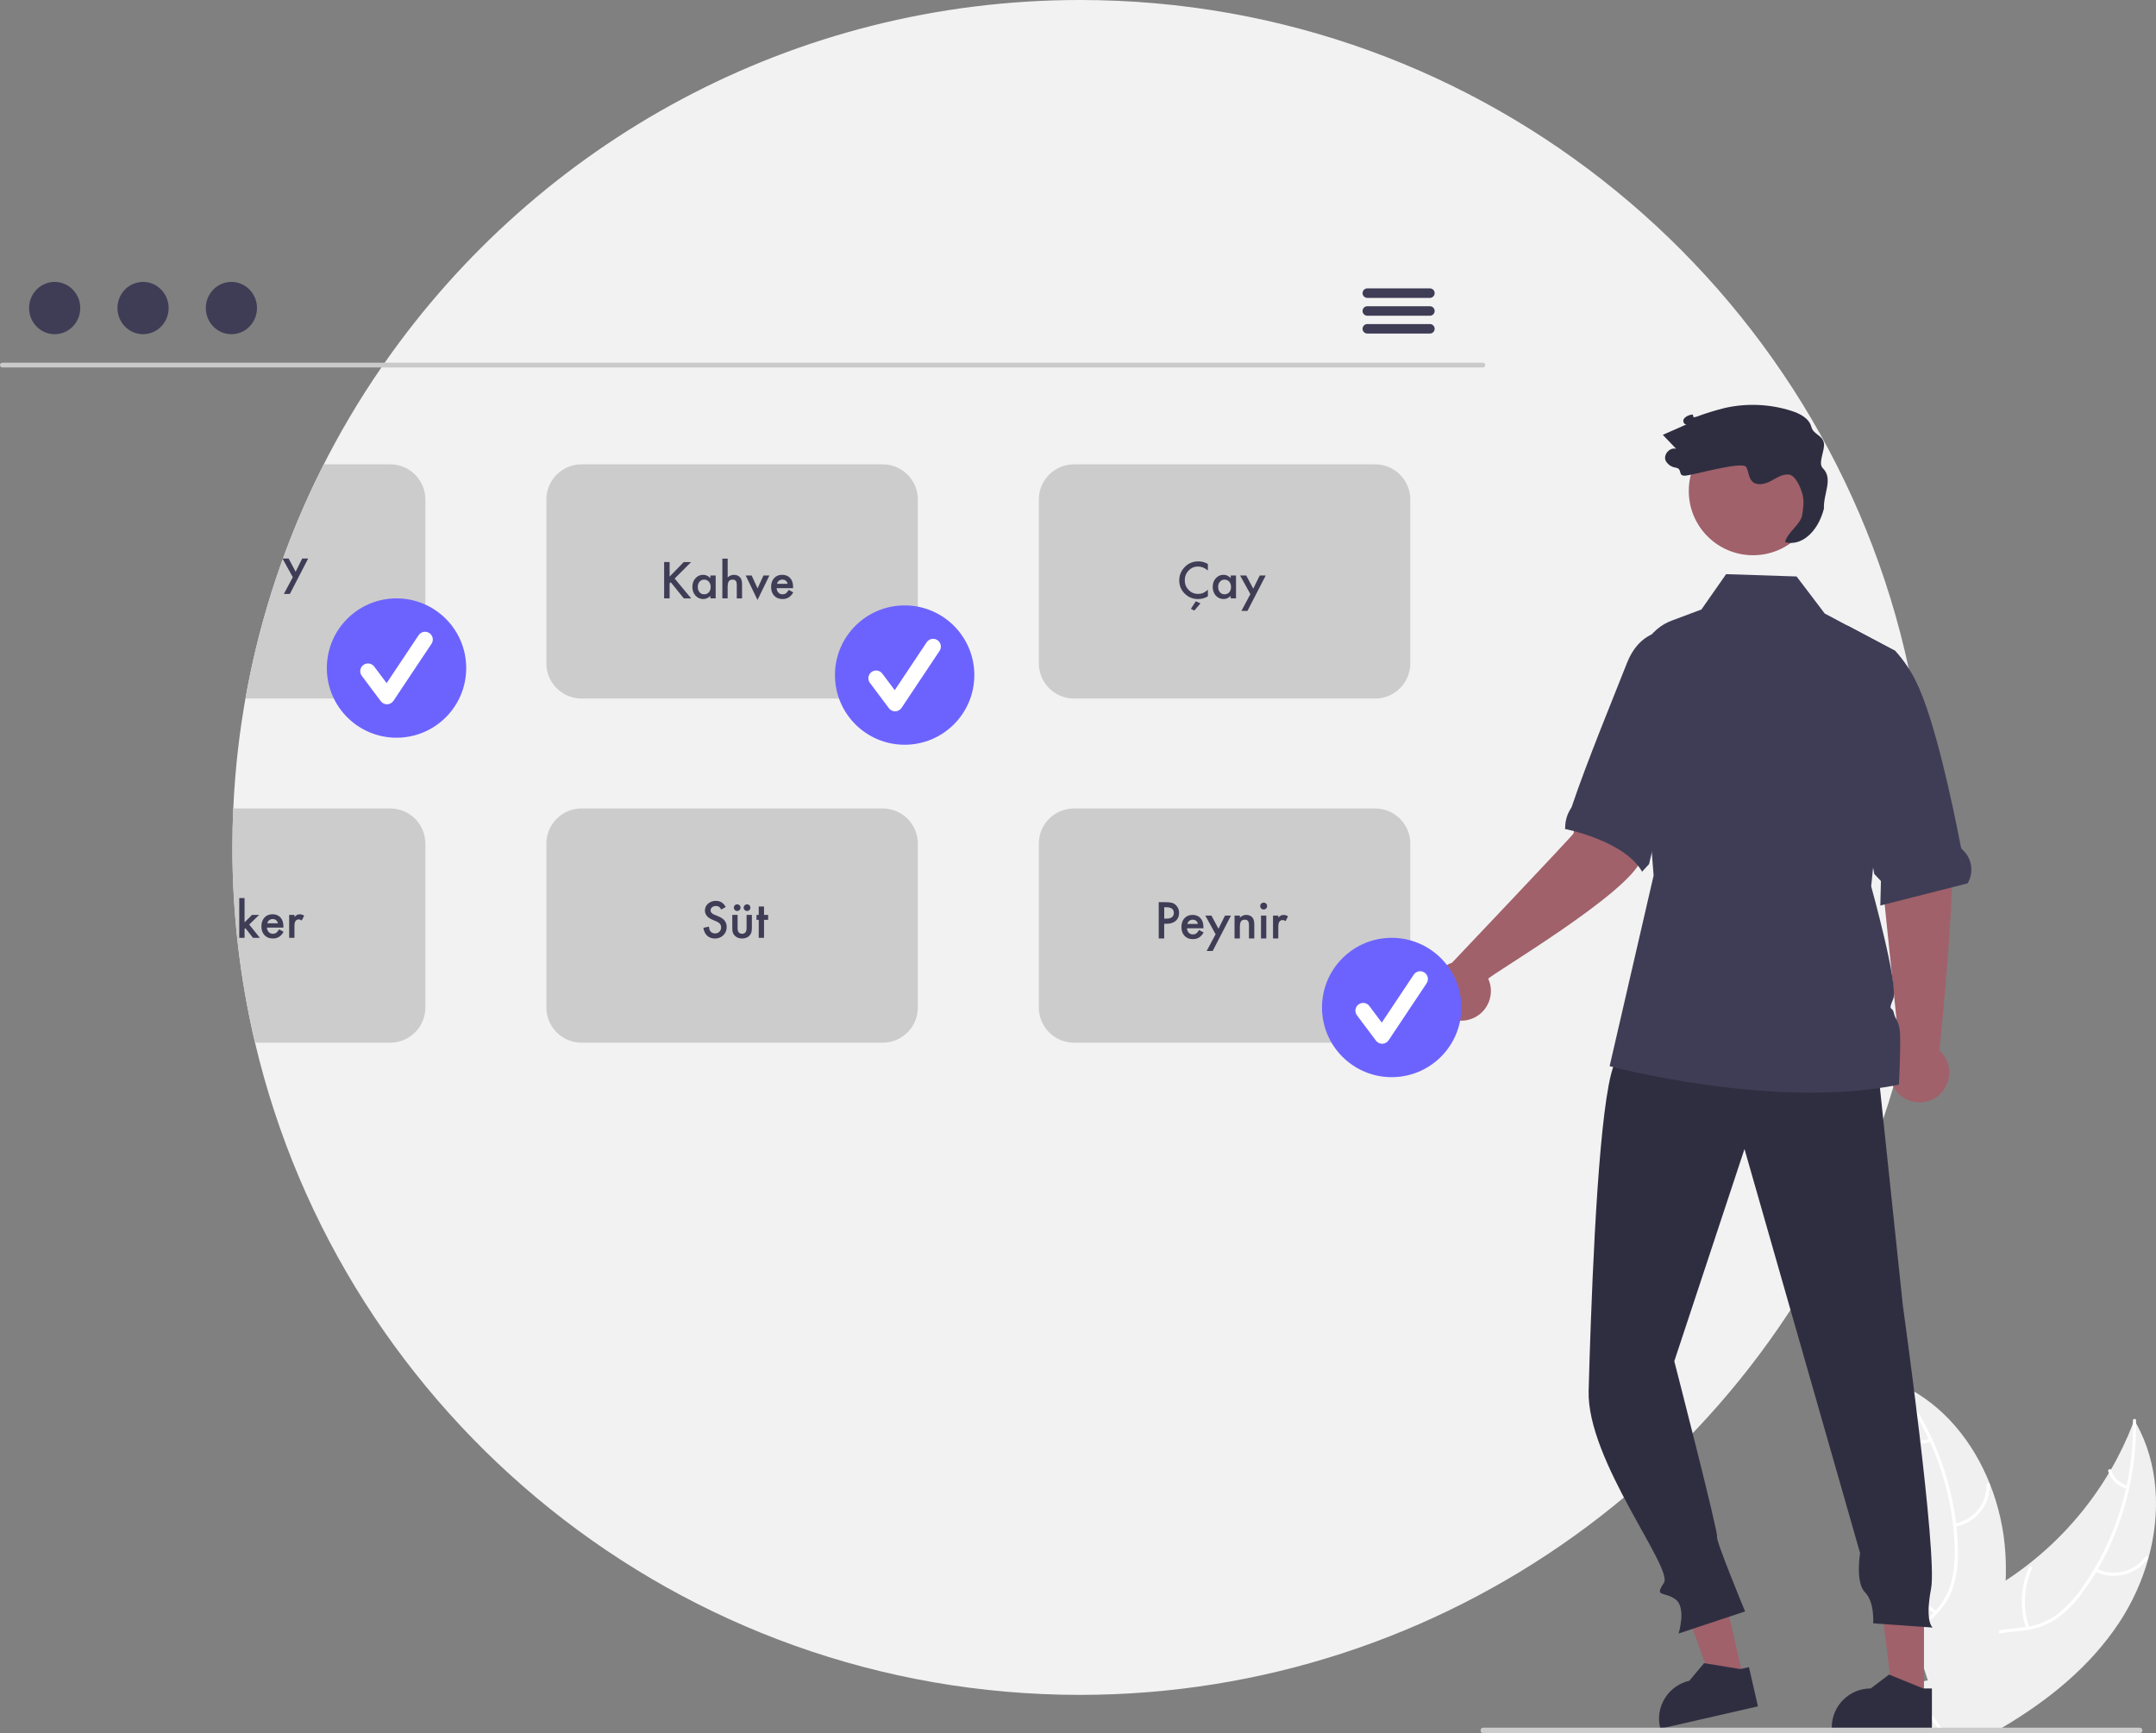 <?xml version="1.0" encoding="utf-8"?>
<!-- Generator: Adobe Illustrator 24.3.0, SVG Export Plug-In . SVG Version: 6.00 Build 0)  -->
<svg version="1.1" id="katman_1" xmlns="http://www.w3.org/2000/svg" xmlns:xlink="http://www.w3.org/1999/xlink" x="0px" y="0px"
	 viewBox="0 0 920.75 740.38" style="enable-background:new 0 0 920.75 740.38;" xml:space="preserve">
<rect x="0" y="0" width="920.75" height="740.38" fill="#808080" stroke="none"/>
<style type="text/css">
	.st0{fill:#F2F2F2;}
	.st1{fill:#F0F0F0;}
	.st2{fill:#FFFFFF;}
	.st3{fill:#CACACA;}
	.st4{fill:#3F3D56;}
	.st5{fill:#CCCCCC;}
	.st6{fill:#6C63FF;}
	.st7{fill:#A0616A;}
	.st8{fill:#2F2E41;}
</style>
<path class="st0" d="M823.25,362c0,6.65-0.18,13.25-0.54,19.81c-1.31,24.51-5.11,48.83-11.36,72.57c-0.01,0.01-0.01,0.01,0,0.02
	c-0.82,3.14-1.69,6.27-2.61,9.37c-0.04,0.15-0.08,0.29-0.13,0.43c-1.36,4.65-2.81,9.26-4.36,13.82v0.01
	c-49.83,147-187.78,245.93-343,245.97c-171.23,0-314.68-118.87-352.34-278.6c-6.44-27.33-9.68-55.32-9.66-83.4
	c0-5.58,0.13-11.13,0.38-16.65c3-67.48,24.92-132.76,63.25-188.38c0.46-0.68,0.93-1.36,1.41-2.03C229.71,61.27,338.33,0,461.25,0
	C634.97,0,780.1,122.36,815.16,285.6c0.01,0.01,0.01,0.01,0.01,0.02c2.26,10.52,4.05,21.2,5.38,32.04
	C822.36,332.37,823.26,347.18,823.25,362z"/>
<path class="st1" d="M917.52,665.62c-2.7,9.77-6.93,19.06-12.51,27.53c-12.48,18.87-30.34,33.3-49.97,44.85
	c-1.36,0.81-2.74,1.6-4.12,2.38h-13.77l-0.48-1.1v-0.01l-0.56-1.27l-0.07-0.15l-0.03,0.15l-0.55,2.38h-6.76
	c-0.56-0.79-1.11-1.58-1.65-2.38c-0.79-1.17-1.55-2.35-2.27-3.55c-1.27-2.1-2.41-4.28-3.4-6.52c-0.12-0.25-0.22-0.5-0.32-0.75
	l0.45-0.49l-1.87-8.18l3.76-0.62l-4.12-12.71c0.15-0.47,0.32-0.94,0.5-1.41c2.31-5.85,6.65-10.22,11.8-13.89
	c5.3-3.79,11.47-6.83,17.14-9.99c2.66-1.49,5.28-3.06,7.83-4.72v-0.01c3.26-2.11,6.42-4.37,9.49-6.77c0.05-0.03,0.1-0.07,0.15-0.11
	c0.04-0.03,0.08-0.06,0.12-0.1c13.75-10.74,25.38-23.94,34.31-38.93c0.01,0,0.01,0,0.01-0.01c0,0,0,0,0,0
	c0.3-0.48,0.58-0.96,0.86-1.45v-0.01c3.66-6.29,6.8-12.86,9.41-19.65v-0.01c0.2-0.5,0.38-1,0.57-1.5c0.26,0.44,0.51,0.88,0.75,1.32
	c0.01,0,0.01,0,0.01,0.01c0,0,0,0,0,0C921.93,625.3,922.85,646.2,917.52,665.62z"/>
<path class="st2" d="M912.23,607.95c0.1,9.26-0.87,18.5-2.87,27.54c-0.9,4.14-2.02,8.22-3.36,12.24c-2.6,7.86-5.99,15.43-10.13,22.6
	c-0.23,0.39-0.45,0.77-0.69,1.15v0.01c-1.77,2.98-3.69,5.87-5.75,8.66c-3.12,4.44-6.98,8.32-11.4,11.46
	c-3.61,2.39-7.7,3.97-11.98,4.63c-0.8,0.15-1.62,0.26-2.45,0.36c-3.31,0.39-6.73,0.54-10.01,1.24c-1.66,0.33-3.28,0.85-4.82,1.55
	c-5.28,2.45-8.25,7.58-9.55,13.06c-0.23,0.96-0.41,1.93-0.55,2.9c-1.09,7.45,0.11,15.19-0.51,22.65c-0.07,0.79-0.16,1.59-0.27,2.38
	h-0.74l-0.48-1.1v-0.01c0.05-0.42,0.09-0.84,0.13-1.27c0.24-3.67,0.27-7.34,0.09-11.01c-0.04-1.65-0.07-3.31-0.05-4.97
	c0.02-1.33,0.07-2.66,0.17-3.98v-0.01c0.07-0.82,0.15-1.63,0.26-2.44c0.32-2.48,0.93-4.91,1.82-7.25
	c1.76-4.87,5.51-8.75,10.32-10.68c1.45-0.54,2.95-0.96,4.47-1.25c3.35-0.64,6.81-0.8,10.18-1.22c0.36-0.04,0.72-0.09,1.07-0.15
	c0.45-0.07,0.89-0.15,1.33-0.23c4.41-0.78,8.57-2.59,12.16-5.27c4.26-3.37,7.97-7.4,10.98-11.92c1.64-2.35,3.2-4.75,4.65-7.22
	c0-0.01,0-0.01,0.01-0.01c0,0,0,0,0,0c0.07-0.12,0.14-0.23,0.21-0.35l0.01-0.02c6.22-10.63,10.76-22.15,13.46-34.17
	c0.09-0.44,0.19-0.88,0.29-1.32c1.86-8.68,2.75-17.53,2.67-26.4v-0.01c0-0.42-0.01-0.83-0.02-1.25c-0.02-0.86,1.31-1.05,1.33-0.19
	c0.01,0.42,0.02,0.84,0.01,1.26C912.22,607.94,912.23,607.95,912.23,607.95C912.23,607.95,912.23,607.95,912.23,607.95z"/>
<path class="st2" d="M894.6,671.21c7.87,4,17.48,1.7,22.69-5.42c0.51-0.7-0.55-1.52-1.06-0.82c-4.85,6.64-13.81,8.76-21.12,4.99
	C894.35,669.57,893.84,670.82,894.6,671.21L894.6,671.21z"/>
<path class="st2" d="M866.58,695.21c-2.78-8.28-2.35-17.31,1.23-25.28c0.35-0.79-0.89-1.3-1.24-0.51c-3.7,8.3-4.14,17.7-1.23,26.31
	C865.62,696.55,866.86,696.03,866.58,695.21z"/>
<path class="st2" d="M908.61,634.65c-3.31-0.9-5.95-3.4-7.02-6.66c-0.27-0.82-1.51-0.3-1.24,0.52c1.2,3.59,4.1,6.36,7.75,7.38
	c0.34,0.13,0.73-0.03,0.88-0.37C909.12,635.19,908.95,634.8,908.61,634.65L908.61,634.65z"/>
<path class="st1" d="M856.55,675.16v0.01c-0.31,7.14-1.2,14.24-2.67,21.24v0.01c-0.08,0.48-0.19,0.95-0.29,1.42
	c-2.41,10.82-5.8,21.4-10.11,31.61c-1.19,2.88-2.44,5.73-3.74,8.55c-0.36,0.8-0.73,1.59-1.11,2.38h-1.48l-0.48-1.1v-0.01l-0.56-1.27
	l-0.07-0.15l-0.03,0.15l-0.55,2.38h-14.3l-2.78-2.38l-4.05-3.47l5.66-6.18l0.93-1.02l0.14-0.15l0.45-0.49l-1.87-8.18l3.76-0.62
	l-4.12-12.71l-1.95-6.01l-0.49-1.51l-2.85-8.79l-8.6,1.61l-1.4-4.9c2.58-5.98,4.72-12.13,6.42-18.41c0.01-0.05,0.03-0.09,0.04-0.14
	c4.54-16.92,5.91-34.54,4.02-51.96v-0.01c-0.06-0.56-0.13-1.13-0.21-1.68v-0.02c-0.86-7.22-2.3-14.36-4.32-21.34
	c-0.14-0.53-0.3-1.05-0.45-1.57c0.46,0.2,0.91,0.39,1.37,0.59l0.01,0.01h0.02c0.73,0.32,1.46,0.66,2.17,1.02
	c17.06,8.29,29.61,23.85,36.74,41.79c0.02,0.05,0.04,0.09,0.06,0.14c3.72,9.4,5.94,19.34,6.57,29.43
	C856.67,667.34,856.71,671.25,856.55,675.16z"/>
<path class="st2" d="M830.6,740.38h-1.58c-0.5-0.81-1.04-1.6-1.58-2.38c-0.86-1.21-1.75-2.39-2.66-3.55c-0.79-1-1.58-1.99-2.37-2.98
	c-0.82-1.03-1.63-2.06-2.42-3.12l0.93-1.02c0.15,0.2,0.3,0.4,0.46,0.6c2.56,3.37,5.33,6.61,7.7,10.07
	C829.61,738.78,830.12,739.57,830.6,740.38z"/>
<path class="st2" d="M809.15,591.01c0.26,0.33,0.53,0.67,0.78,1.01c1.95,2.53,3.79,5.14,5.53,7.83c3.09,4.75,5.84,9.71,8.22,14.85
	c0.19,0.4,0.38,0.81,0.56,1.22c5.09,11.23,8.41,23.19,9.84,35.44c0.02,0.12,0.03,0.23,0.04,0.35c0.33,2.86,0.54,5.73,0.64,8.61
	c0.32,5.42-0.22,10.86-1.59,16.12c-0.2,0.69-0.42,1.37-0.66,2.03c-0.6,1.62-1.35,3.17-2.25,4.65c-0.64,1.08-1.36,2.11-2.14,3.09
	c-0.47,0.6-0.96,1.19-1.48,1.76c-0.3,0.33-0.61,0.66-0.92,0.99c-0.26,0.25-0.51,0.51-0.77,0.76c-2.7,2.62-5.68,5.05-8.12,7.94
	l0.49,1.51c2.35-2.98,5.38-5.45,8.11-8.05c1.71-1.61,3.27-3.38,4.66-5.28c0.18-0.26,0.37-0.52,0.54-0.79
	c0.93-1.35,1.73-2.79,2.39-4.29c0.34-0.75,0.65-1.52,0.93-2.32c1.63-5.17,2.38-10.58,2.2-16c-0.03-3.47-0.24-6.94-0.62-10.39
	c-0.04-0.45-0.09-0.89-0.15-1.34c-1.01-8.21-2.86-16.3-5.52-24.14c-3.36-9.94-7.99-19.41-13.76-28.18c-1.65-2.51-3.4-4.96-5.25-7.35
	c-0.24-0.33-0.49-0.65-0.75-0.98C809.57,589.38,808.62,590.33,809.15,591.01z"/>
<path class="st2" d="M834.91,652.18c8.69-1.55,14.98-9.16,14.86-17.99c-0.01-0.37-0.32-0.67-0.69-0.66
	c-0.35,0.01-0.64,0.29-0.66,0.64c0.13,8.22-5.75,15.31-13.86,16.7C833.71,651.02,834.06,652.32,834.91,652.18L834.91,652.18z"/>
<path class="st2" d="M826.98,688.21c-7.21-4.94-12.29-12.41-14.24-20.92c-0.19-0.84-1.49-0.5-1.3,0.34
	c2.04,8.86,7.35,16.62,14.86,21.74C827.02,689.86,827.7,688.69,826.98,688.21z"/>
<path class="st2" d="M824.08,614.56c-3.18,1.28-6.8,0.87-9.62-1.09c-0.71-0.5-1.38,0.67-0.68,1.16c3.12,2.15,7.11,2.61,10.64,1.23
	c0.35-0.1,0.56-0.46,0.48-0.82C824.81,614.68,824.44,614.46,824.08,614.56L824.08,614.56z"/>
<path class="st3" d="M633.32,156.97H0.99c-0.56-0.01-1.01-0.48-0.99-1.04c0.01-0.54,0.45-0.98,0.99-0.99h632.32
	c0.56,0.01,1.01,0.48,0.99,1.04C634.3,156.52,633.86,156.96,633.32,156.97z"/>
<ellipse class="st4" cx="23.35" cy="131.59" rx="10.93" ry="11.17"/>
<ellipse class="st4" cx="61.09" cy="131.59" rx="10.93" ry="11.17"/>
<ellipse class="st4" cx="98.83" cy="131.59" rx="10.93" ry="11.17"/>
<path class="st4" d="M610.7,123.19h-26.81c-1.12,0.02-2.01,0.95-1.99,2.07c0.02,1.09,0.9,1.97,1.99,1.99h26.81
	c1.12-0.02,2.01-0.95,1.99-2.07C612.67,124.09,611.79,123.21,610.7,123.19z"/>
<path class="st4" d="M610.7,130.81h-26.81c-1.12,0.02-2.01,0.95-1.99,2.07c0.02,1.09,0.9,1.97,1.99,1.99h26.81
	c1.12-0.02,2.01-0.95,1.99-2.07C612.67,131.71,611.79,130.83,610.7,130.81z"/>
<path class="st4" d="M610.7,138.42h-26.81c-1.12,0.02-2.01,0.95-1.99,2.07c0.02,1.09,0.9,1.97,1.99,1.99h26.81
	c1.12-0.02,2.01-0.95,1.99-2.07C612.67,139.32,611.79,138.44,610.7,138.42z"/>
<path class="st5" d="M166.66,198.35h-28.39c-16.01,31.52-27.28,65.24-33.45,100.05h61.84c8.27,0.01,14.99-6.68,15-14.95
	c0-0.02,0-0.03,0-0.05v-70.06C181.65,205.06,174.94,198.36,166.66,198.35z"/>
<path class="st5" d="M376.97,198.35H248.34c-8.28,0.01-14.99,6.71-15,14.99v70.06c0.01,8.28,6.72,14.99,15,15h128.63
	c8.28-0.01,14.99-6.72,15-15v-70.06C391.96,205.06,385.25,198.36,376.97,198.35z"/>
<path class="st5" d="M587.28,198.35H458.65c-8.28,0.01-14.99,6.71-15,14.99v70.06c0.01,8.28,6.72,14.99,15,15h128.63
	c8.28-0.01,14.99-6.72,15-15v-70.06C602.27,205.06,595.56,198.36,587.28,198.35z"/>
<path class="st5" d="M166.66,345.35H99.63c-0.25,5.52-0.38,11.07-0.38,16.65c-0.02,28.08,3.22,56.07,9.66,83.4h57.75
	c8.28-0.01,14.99-6.72,15-15v-70.06C181.65,352.06,174.94,345.36,166.66,345.35z"/>
<path class="st5" d="M376.97,345.35H248.34c-8.28,0.01-14.99,6.71-15,14.99v70.06c0.01,8.28,6.72,14.99,15,15h128.63
	c8.28-0.01,14.99-6.72,15-15v-70.06C391.96,352.06,385.25,345.36,376.97,345.35z"/>
<path class="st5" d="M587.28,345.35H458.65c-8.28,0.01-14.99,6.71-15,14.99v70.06c0.01,8.28,6.72,14.99,15,15h128.63
	c0.41,0,0.82-0.02,1.23-0.06c1.61-0.12,3.18-0.51,4.66-1.15c5.47-2.34,9.05-7.7,9.11-13.65v-70.2
	C602.27,352.06,595.56,345.36,587.28,345.35z"/>
<g>
	<path class="st4" d="M125.04,246.56l-4.4-7.97h2.62l3,5.63l2.79-5.63h2.55l-7.8,15.12h-2.58L125.04,246.56z"/>
</g>
<g>
	<path class="st4" d="M104.44,383.64v10.35l3.19-3.17h3.04l-4.25,4.11l4.56,5.68h-2.94l-3.24-4.13l-0.36,0.36v3.77h-2.26v-16.98
		H104.44z"/>
	<path class="st4" d="M121.02,396.25H114c0.06,0.8,0.32,1.44,0.78,1.92c0.46,0.47,1.06,0.7,1.78,0.7c0.56,0,1.03-0.13,1.4-0.4
		c0.36-0.27,0.77-0.76,1.24-1.49l1.91,1.07c-0.29,0.5-0.61,0.93-0.93,1.29s-0.68,0.65-1.06,0.88s-0.78,0.4-1.22,0.51
		c-0.44,0.11-0.91,0.16-1.42,0.16c-1.46,0-2.63-0.47-3.52-1.41c-0.88-0.94-1.33-2.2-1.33-3.76c0-1.55,0.43-2.8,1.29-3.76
		c0.86-0.94,2.01-1.42,3.44-1.42c1.44,0,2.58,0.46,3.42,1.38c0.83,0.91,1.25,2.17,1.25,3.79L121.02,396.25z M118.69,394.4
		c-0.32-1.21-1.08-1.81-2.28-1.81c-0.27,0-0.53,0.04-0.77,0.12s-0.46,0.21-0.66,0.36c-0.2,0.16-0.37,0.35-0.51,0.57
		c-0.14,0.22-0.25,0.47-0.32,0.75H118.69z"/>
	<path class="st4" d="M123.49,390.82h2.26v0.87c0.42-0.44,0.78-0.73,1.11-0.89c0.33-0.17,0.72-0.25,1.17-0.25
		c0.6,0,1.22,0.19,1.87,0.58l-1.04,2.07c-0.43-0.31-0.85-0.46-1.26-0.46c-1.23,0-1.85,0.93-1.85,2.79v5.08h-2.26V390.82z"/>
</g>
<circle class="st6" cx="169.34" cy="285.37" r="29.76"/>
<path class="st2" d="M165.28,300.86c-1.04,0-2.02-0.49-2.65-1.32l-8.12-10.83c-1.1-1.46-0.81-3.54,0.65-4.64
	c1.46-1.1,3.54-0.81,4.64,0.65c0,0,0,0.01,0.01,0.01l5.31,7.08l13.64-20.46c1.01-1.52,3.07-1.94,4.59-0.93
	c1.52,1.01,1.94,3.07,0.93,4.59c0,0,0,0.01-0.01,0.01l-16.24,24.36c-0.6,0.89-1.59,1.44-2.66,1.47
	C165.35,300.86,165.32,300.86,165.28,300.86z"/>
<circle class="st6" cx="386.34" cy="288.37" r="29.76"/>
<path class="st2" d="M382.28,303.86c-1.04,0-2.02-0.49-2.65-1.32l-8.12-10.83c-1.1-1.46-0.8-3.54,0.66-4.63
	c1.46-1.1,3.54-0.8,4.63,0.66l5.31,7.08l13.64-20.46c1.01-1.52,3.07-1.93,4.59-0.92c1.52,1.01,1.93,3.07,0.92,4.59l-16.24,24.36
	c-0.6,0.89-1.59,1.44-2.66,1.47C382.35,303.86,382.32,303.86,382.28,303.86z"/>
<path class="st7" d="M811.31,448.74L802,358.57l-2.46-37.11l26.07-4.71c0,0,3.9,25.51,7.32,40.48c3.37,14.77-4.49,89.53-4.7,91.5
	c5.22,4.67,5.67,12.69,1,17.91s-12.69,5.67-17.91,1c-5.22-4.67-5.67-12.69-1-17.91C810.63,449.38,810.96,449.05,811.31,448.74
	L811.31,448.74z"/>
<polygon class="st7" points="744.58,717.12 731.65,720.08 714.1,671.61 733.18,667.25 "/>
<path class="st8" d="M746.92,712.15l-3.3,0.75l-0.34,0.08l-15.09-2.46l-0.44-0.07l-6.3,7.52c-8.96,2.05-14.57,10.98-12.52,19.94
	l0.02,0.09l0.11,0.44l1.92-0.44l39.77-9.1L746.92,712.15z"/>
<polygon class="st7" points="821.66,725.58 808.4,725.58 802.09,674.42 821.67,674.42 "/>
<path class="st8" d="M821.32,721.25l-1.16-0.47l-13-5.29l-0.42-0.17l-7.81,5.93c-9.19,0-16.65,7.45-16.65,16.64c0,0,0,0,0,0v0.54
	l36.61,0.01h6.16v-17.19L821.32,721.25z"/>
<path class="st8" d="M801.49,451.77l11.16,105.98c0,0,14.85,106.12,12.06,120.76c-2.79,14.64,0.7,16.73,0.7,16.73l-25.45-1.81
	c0,0,0.7-9.06-3.49-13.25s-2.09-16.73-2.09-16.73l-49.37-172.63l-29.98,90.64c0,0,18.94,73.51,18.24,74.9c-0.7,1.39,12,32,12,32
	l-28.41,9.42c0,0,3.49-11.16-1.39-14.64c-4.88-3.49-9.06-0.7-4.88-6.97s-32.96-52.36-32.14-82.06c0.25-8.93,0.54-18.52,0.9-28.34
	c1.89-51.97,5.46-110.54,11.98-113.99C703.18,445.49,801.49,451.77,801.49,451.77z"/>
<circle class="st7" cx="748.66" cy="209.74" r="27.44"/>
<path class="st4" d="M840.28,377.35l-37.26,9.46l0.26-10.46l-2.83-3l-5.65-29.6l-6-76.63l20.59,10.92l0.03,0.02
	c3.6,3.96,6.6,8.41,8.93,13.22c7.76,15.78,15.22,50.53,19.12,70.72c0.13,0.42,0.39,0.8,0.74,1.07
	C842.2,366.74,843.06,372.71,840.28,377.35L840.28,377.35z"/>
<path class="st7" d="M620.1,411.26c0,0,51.43-54.22,51.91-55.24c3.59-27.28,13.92-39.31,15.47-38.01l26.67,9.24
	c0,0-7.93,25.12-13.3,40.04c-5.13,14.26-64.28,49.08-65.27,50.8c2.89,6.38,0.06,13.9-6.32,16.79c-6.38,2.89-13.9,0.06-16.79-6.32
	c-2.89-6.38-0.06-13.9,6.32-16.79C619.22,411.58,619.66,411.41,620.1,411.26z"/>
<path class="st4" d="M726.96,272.06c0,0-23.09-11.32-32.04,10.91c-4.91,12.55-17.47,43-23.72,61.74c-0.04,0.12-0.1,0.23-0.17,0.34
	c-1.67,2.49-2.58,5.41-2.6,8.41c0,0.22-0.02,0.44-0.07,0.65c0,0,25.37,4.94,32.92,18.24l2.99-3.25l0.53-2.28L726.96,272.06z"/>
<path class="st4" d="M810.97,463.32c-53.14,10.97-123.56-7.89-123.56-7.89L706.2,374l-6.68-85.22
	c-0.82-10.42,5.12-20.19,14.35-23.65l12.75-4.78l10.54-15.09l30.1,0.99l12.03,15.84l9.5,5.04l20.59,10.92l0.09,0.05v0.05
	l-6.46,62.67l-3.9,37.79c0,0,11.83,42.5,9.41,48.14c-2.43,5.63-0.32,2.91,0.27,5.92c0.59,3.01,2.39,3.2,2.66,9.13
	C811.74,447.7,810.97,463.32,810.97,463.32z"/>
<path class="st8" d="M778.43,199.97c-2.17-2.14,1.1-7.8,0.48-10.79c-0.71-3.42-4.48-3.52-5.37-6.89c-0.97-3.63-4.84-5.61-8.41-6.76
	c-9.17-2.93-18.95-3.38-28.35-1.3c-4.16,1.02-8.25,2.28-12.26,3.78c-2.77,0.97-0.1-1.68-2.87-0.7c-1.05,0.23-1.97,0.85-2.6,1.72
	c-0.5,0.94,0.17,2.45,1.22,2.25c-3.38,1.49-6.76,2.98-10.14,4.47c1.9,1.99,3.79,3.97,5.69,5.96c-2.69-0.77-5.57,2.45-4.5,5.04
	c0.87,1.66,2.5,2.79,4.36,3.02c3.04,0.59,0.74,3.49,3.84,3.43c3.1-0.06,24.72-6.41,26.23-3.7c1.07,1.93,0.96,4.49,2.49,6.08
	c1.96,2.03,5.38,1.29,7.88-0.03c2.5-1.32,5.03-3.14,7.83-2.83c2.93,0.33,5.15,5.75,5.87,8.61c0.72,2.86,0.27,5.87-0.19,8.78
	c-0.6,3.83-6.64,7.65-7.25,11.48c6.7,1.85,13.9-4.04,16.55-14.3C778.64,210.8,783.05,204.53,778.43,199.97z"/>
<circle class="st6" cx="594.34" cy="430.37" r="29.76"/>
<path class="st2" d="M590.28,445.86c-1.04,0-2.02-0.49-2.65-1.32l-8.12-10.83c-1.1-1.46-0.8-3.54,0.66-4.63
	c1.46-1.1,3.54-0.8,4.63,0.66l5.31,7.08l13.64-20.46c1.01-1.52,3.07-1.93,4.59-0.92c1.52,1.01,1.93,3.07,0.92,4.59l-16.24,24.36
	c-0.6,0.89-1.59,1.44-2.66,1.47C590.35,445.86,590.32,445.86,590.28,445.86z"/>
<path class="st5" d="M914.95,739.19c0,0.66-0.53,1.19-1.18,1.19c0,0,0,0-0.01,0H633.47c-0.66,0-1.19-0.53-1.19-1.19
	s0.53-1.19,1.19-1.19h280.29C914.41,738,914.94,738.53,914.95,739.19C914.95,739.19,914.95,739.19,914.95,739.19z"/>
<g>
	<path class="st4" d="M285.97,246.29l6.04-6.19h3.13l-7.02,7.03l7.06,8.49h-3.14l-5.59-6.91l-0.48,0.48v6.42h-2.34v-15.52h2.34
		V246.29z"/>
	<path class="st4" d="M303.37,245.82h2.27v9.79h-2.27v-1.03c-0.93,0.87-1.93,1.31-3.01,1.31c-1.35,0-2.47-0.49-3.36-1.47
		c-0.88-1-1.32-2.25-1.32-3.74c0-1.47,0.44-2.69,1.32-3.67c0.88-0.98,1.98-1.47,3.3-1.47c1.14,0,2.16,0.47,3.07,1.41V245.82z
		 M298,250.69c0,0.94,0.25,1.7,0.75,2.29c0.52,0.6,1.17,0.89,1.95,0.89c0.84,0,1.51-0.29,2.03-0.86c0.52-0.6,0.77-1.35,0.77-2.27
		s-0.26-1.68-0.77-2.27c-0.52-0.58-1.19-0.87-2.01-0.87c-0.78,0-1.43,0.29-1.95,0.88C298.26,249.07,298,249.81,298,250.69z"/>
	<path class="st4" d="M308.5,238.64h2.26v8c0.8-0.72,1.69-1.09,2.66-1.09c1.11,0,1.99,0.36,2.65,1.08c0.56,0.62,0.84,1.62,0.84,2.99
		v6h-2.26v-5.79c0-0.78-0.14-1.35-0.42-1.7c-0.28-0.35-0.73-0.53-1.34-0.53c-0.79,0-1.35,0.24-1.67,0.73
		c-0.31,0.5-0.47,1.35-0.47,2.55v4.73h-2.26V238.64z"/>
	<path class="st4" d="M321,245.82l2.53,5.5l2.52-5.5h2.54l-5.09,10.46l-5.05-10.46H321z"/>
	<path class="st4" d="M338.69,251.25h-7.02c0.06,0.8,0.32,1.44,0.78,1.92c0.46,0.47,1.06,0.7,1.78,0.7c0.56,0,1.03-0.13,1.4-0.4
		c0.36-0.27,0.77-0.76,1.24-1.49l1.91,1.07c-0.29,0.5-0.61,0.93-0.93,1.29s-0.68,0.65-1.06,0.88c-0.38,0.23-0.78,0.4-1.22,0.51
		c-0.44,0.11-0.91,0.16-1.42,0.16c-1.46,0-2.63-0.47-3.52-1.41c-0.88-0.94-1.33-2.2-1.33-3.76c0-1.55,0.43-2.8,1.29-3.76
		c0.86-0.94,2.01-1.42,3.44-1.42c1.44,0,2.58,0.46,3.42,1.38c0.83,0.91,1.25,2.17,1.25,3.79L338.69,251.25z M336.37,249.4
		c-0.32-1.21-1.08-1.81-2.28-1.81c-0.27,0-0.53,0.04-0.77,0.13s-0.46,0.2-0.66,0.36c-0.2,0.16-0.37,0.35-0.51,0.57
		s-0.25,0.47-0.32,0.75H336.37z"/>
</g>
<g>
	<path class="st4" d="M515.85,240.93v2.77c-1.35-1.13-2.75-1.7-4.2-1.7c-1.59,0-2.94,0.57-4.03,1.72c-1.1,1.14-1.65,2.53-1.65,4.18
		c0,1.63,0.55,3,1.65,4.12c1.1,1.12,2.45,1.68,4.04,1.68c0.82,0,1.52-0.13,2.1-0.4c0.32-0.13,0.66-0.31,1-0.54
		c0.34-0.23,0.71-0.5,1.09-0.82v2.82c-1.34,0.76-2.75,1.14-4.22,1.14c-2.22,0-4.11-0.77-5.68-2.32c-1.56-1.56-2.34-3.44-2.34-5.65
		c0-1.98,0.65-3.74,1.96-5.29c1.61-1.9,3.69-2.84,6.24-2.84C513.21,239.79,514.55,240.17,515.85,240.93z M512.68,257.73l-2.63,3.1
		l-1.47-0.77l2.11-3.21L512.68,257.73z"/>
	<path class="st4" d="M525.59,245.82h2.27v9.79h-2.27v-1.03c-0.93,0.87-1.93,1.31-3.01,1.31c-1.35,0-2.47-0.49-3.36-1.47
		c-0.88-1-1.32-2.25-1.32-3.74c0-1.47,0.44-2.69,1.32-3.67c0.88-0.98,1.98-1.47,3.3-1.47c1.14,0,2.16,0.47,3.07,1.41V245.82z
		 M520.23,250.69c0,0.94,0.25,1.7,0.75,2.29c0.52,0.6,1.17,0.89,1.95,0.89c0.84,0,1.51-0.29,2.03-0.86c0.52-0.6,0.77-1.35,0.77-2.27
		s-0.26-1.68-0.77-2.27c-0.52-0.58-1.19-0.87-2.01-0.87c-0.78,0-1.43,0.29-1.95,0.88C520.48,249.07,520.23,249.81,520.23,250.69z"/>
	<path class="st4" d="M533.99,253.79l-4.4-7.97h2.62l3,5.63l2.79-5.63h2.55l-7.8,15.12h-2.58L533.99,253.79z"/>
</g>
<g>
	<path class="st4" d="M309.94,387.41l-1.9,1.13c-0.36-0.62-0.69-1.02-1.02-1.21c-0.33-0.21-0.77-0.32-1.3-0.32
		c-0.65,0-1.19,0.18-1.62,0.55c-0.43,0.36-0.64,0.82-0.64,1.37c0,0.76,0.56,1.37,1.69,1.83l1.55,0.63c1.26,0.51,2.18,1.13,2.76,1.87
		c0.58,0.73,0.88,1.63,0.88,2.7c0,1.43-0.48,2.61-1.43,3.54c-0.96,0.94-2.15,1.41-3.57,1.41c-1.35,0-2.46-0.4-3.34-1.2
		c-0.86-0.8-1.4-1.92-1.62-3.37l2.37-0.52c0.11,0.91,0.29,1.54,0.56,1.89c0.48,0.67,1.19,1.01,2.11,1.01c0.73,0,1.34-0.25,1.82-0.73
		s0.72-1.11,0.72-1.86c0-0.3-0.04-0.58-0.13-0.83s-0.21-0.48-0.39-0.69c-0.18-0.21-0.41-0.41-0.69-0.59
		c-0.28-0.18-0.62-0.36-1.01-0.53l-1.5-0.62c-2.12-0.9-3.19-2.21-3.19-3.94c0-1.17,0.45-2.14,1.34-2.92c0.89-0.79,2-1.19,3.33-1.19
		C307.54,384.79,308.94,385.66,309.94,387.41z"/>
	<path class="st4" d="M315,390.82v5.62c0,1.62,0.64,2.43,1.92,2.43c1.28,0,1.92-0.81,1.92-2.43v-5.62h2.26v5.67
		c0,0.78-0.1,1.46-0.29,2.03c-0.19,0.51-0.51,0.97-0.98,1.38c-0.76,0.66-1.74,1-2.92,1c-1.17,0-2.14-0.33-2.9-1
		c-0.47-0.41-0.8-0.87-1-1.38c-0.19-0.46-0.28-1.13-0.28-2.03v-5.67H315z M313.39,387.71c0-0.39,0.14-0.72,0.42-1
		c0.28-0.28,0.62-0.42,1.02-0.42c0.39,0,0.73,0.14,1.01,0.42c0.28,0.28,0.42,0.61,0.42,1c0,0.4-0.14,0.74-0.42,1.03
		c-0.29,0.28-0.63,0.41-1.01,0.41c-0.4,0-0.74-0.14-1.03-0.42C313.53,388.44,313.39,388.1,313.39,387.71z M317.59,387.71
		c0-0.39,0.14-0.72,0.42-1c0.29-0.28,0.63-0.42,1.02-0.42c0.4,0,0.74,0.14,1.02,0.42c0.28,0.28,0.42,0.61,0.42,1
		c0,0.4-0.14,0.74-0.42,1.03c-0.29,0.28-0.63,0.41-1.02,0.41c-0.4,0-0.73-0.14-1.02-0.42C317.73,388.45,317.59,388.11,317.59,387.71
		z"/>
	<path class="st4" d="M326.29,392.93v7.68h-2.26v-7.68h-0.96v-2.11h0.96v-3.59h2.26v3.59h1.76v2.11H326.29z"/>
</g>
<g>
	<path class="st4" d="M497.19,394.59v6.3h-2.34v-15.52h2.65c1.3,0,2.28,0.09,2.94,0.27c0.67,0.18,1.26,0.52,1.77,1.03
		c0.89,0.87,1.34,1.97,1.34,3.3c0,1.42-0.48,2.55-1.43,3.38c-0.95,0.83-2.23,1.25-3.85,1.25H497.19z M497.19,392.42h0.88
		c2.15,0,3.23-0.83,3.23-2.48c0-1.6-1.11-2.4-3.33-2.4h-0.77V392.42z"/>
	<path class="st4" d="M513.93,396.53h-7.02c0.06,0.8,0.32,1.44,0.78,1.92c0.46,0.47,1.06,0.7,1.78,0.7c0.56,0,1.03-0.13,1.4-0.4
		c0.36-0.27,0.77-0.76,1.24-1.49l1.91,1.07c-0.29,0.5-0.61,0.93-0.93,1.29s-0.68,0.65-1.06,0.88s-0.78,0.4-1.22,0.51
		c-0.44,0.11-0.91,0.16-1.42,0.16c-1.46,0-2.63-0.47-3.52-1.41c-0.88-0.94-1.33-2.2-1.33-3.76c0-1.55,0.43-2.8,1.29-3.76
		c0.86-0.94,2.01-1.42,3.44-1.42c1.44,0,2.58,0.46,3.42,1.38c0.83,0.91,1.25,2.17,1.25,3.79L513.93,396.53z M511.61,394.68
		c-0.32-1.21-1.08-1.81-2.28-1.81c-0.27,0-0.53,0.04-0.77,0.12s-0.46,0.21-0.66,0.36c-0.2,0.16-0.37,0.35-0.51,0.57
		c-0.14,0.22-0.25,0.47-0.32,0.75H511.61z"/>
	<path class="st4" d="M519.14,399.08l-4.4-7.97h2.62l3,5.63l2.79-5.63h2.55l-7.8,15.12h-2.58L519.14,399.08z"/>
	<path class="st4" d="M527.24,391.1h2.27v0.9c0.79-0.78,1.68-1.18,2.67-1.18c1.14,0,2.03,0.36,2.66,1.08
		c0.55,0.61,0.82,1.61,0.82,2.99v6h-2.27v-5.47c0-0.96-0.13-1.63-0.4-2c-0.26-0.38-0.74-0.56-1.43-0.56c-0.75,0-1.28,0.25-1.6,0.74
		c-0.31,0.49-0.46,1.34-0.46,2.56v4.72h-2.27V391.1z"/>
	<path class="st4" d="M538.19,387.03c0-0.39,0.14-0.74,0.43-1.03c0.29-0.29,0.63-0.43,1.04-0.43c0.41,0,0.76,0.14,1.05,0.43
		c0.29,0.28,0.43,0.63,0.43,1.04c0,0.41-0.14,0.76-0.43,1.04c-0.28,0.29-0.63,0.43-1.04,0.43c-0.41,0-0.76-0.14-1.05-0.43
		S538.19,387.45,538.19,387.03z M540.79,391.1v9.79h-2.26v-9.79H540.79z"/>
	<path class="st4" d="M543.66,391.1h2.26v0.87c0.42-0.44,0.78-0.73,1.11-0.89c0.33-0.17,0.72-0.25,1.17-0.25
		c0.6,0,1.22,0.19,1.87,0.58l-1.04,2.07c-0.43-0.31-0.85-0.46-1.26-0.46c-1.23,0-1.85,0.93-1.85,2.79v5.08h-2.26V391.1z"/>
</g>
</svg>
